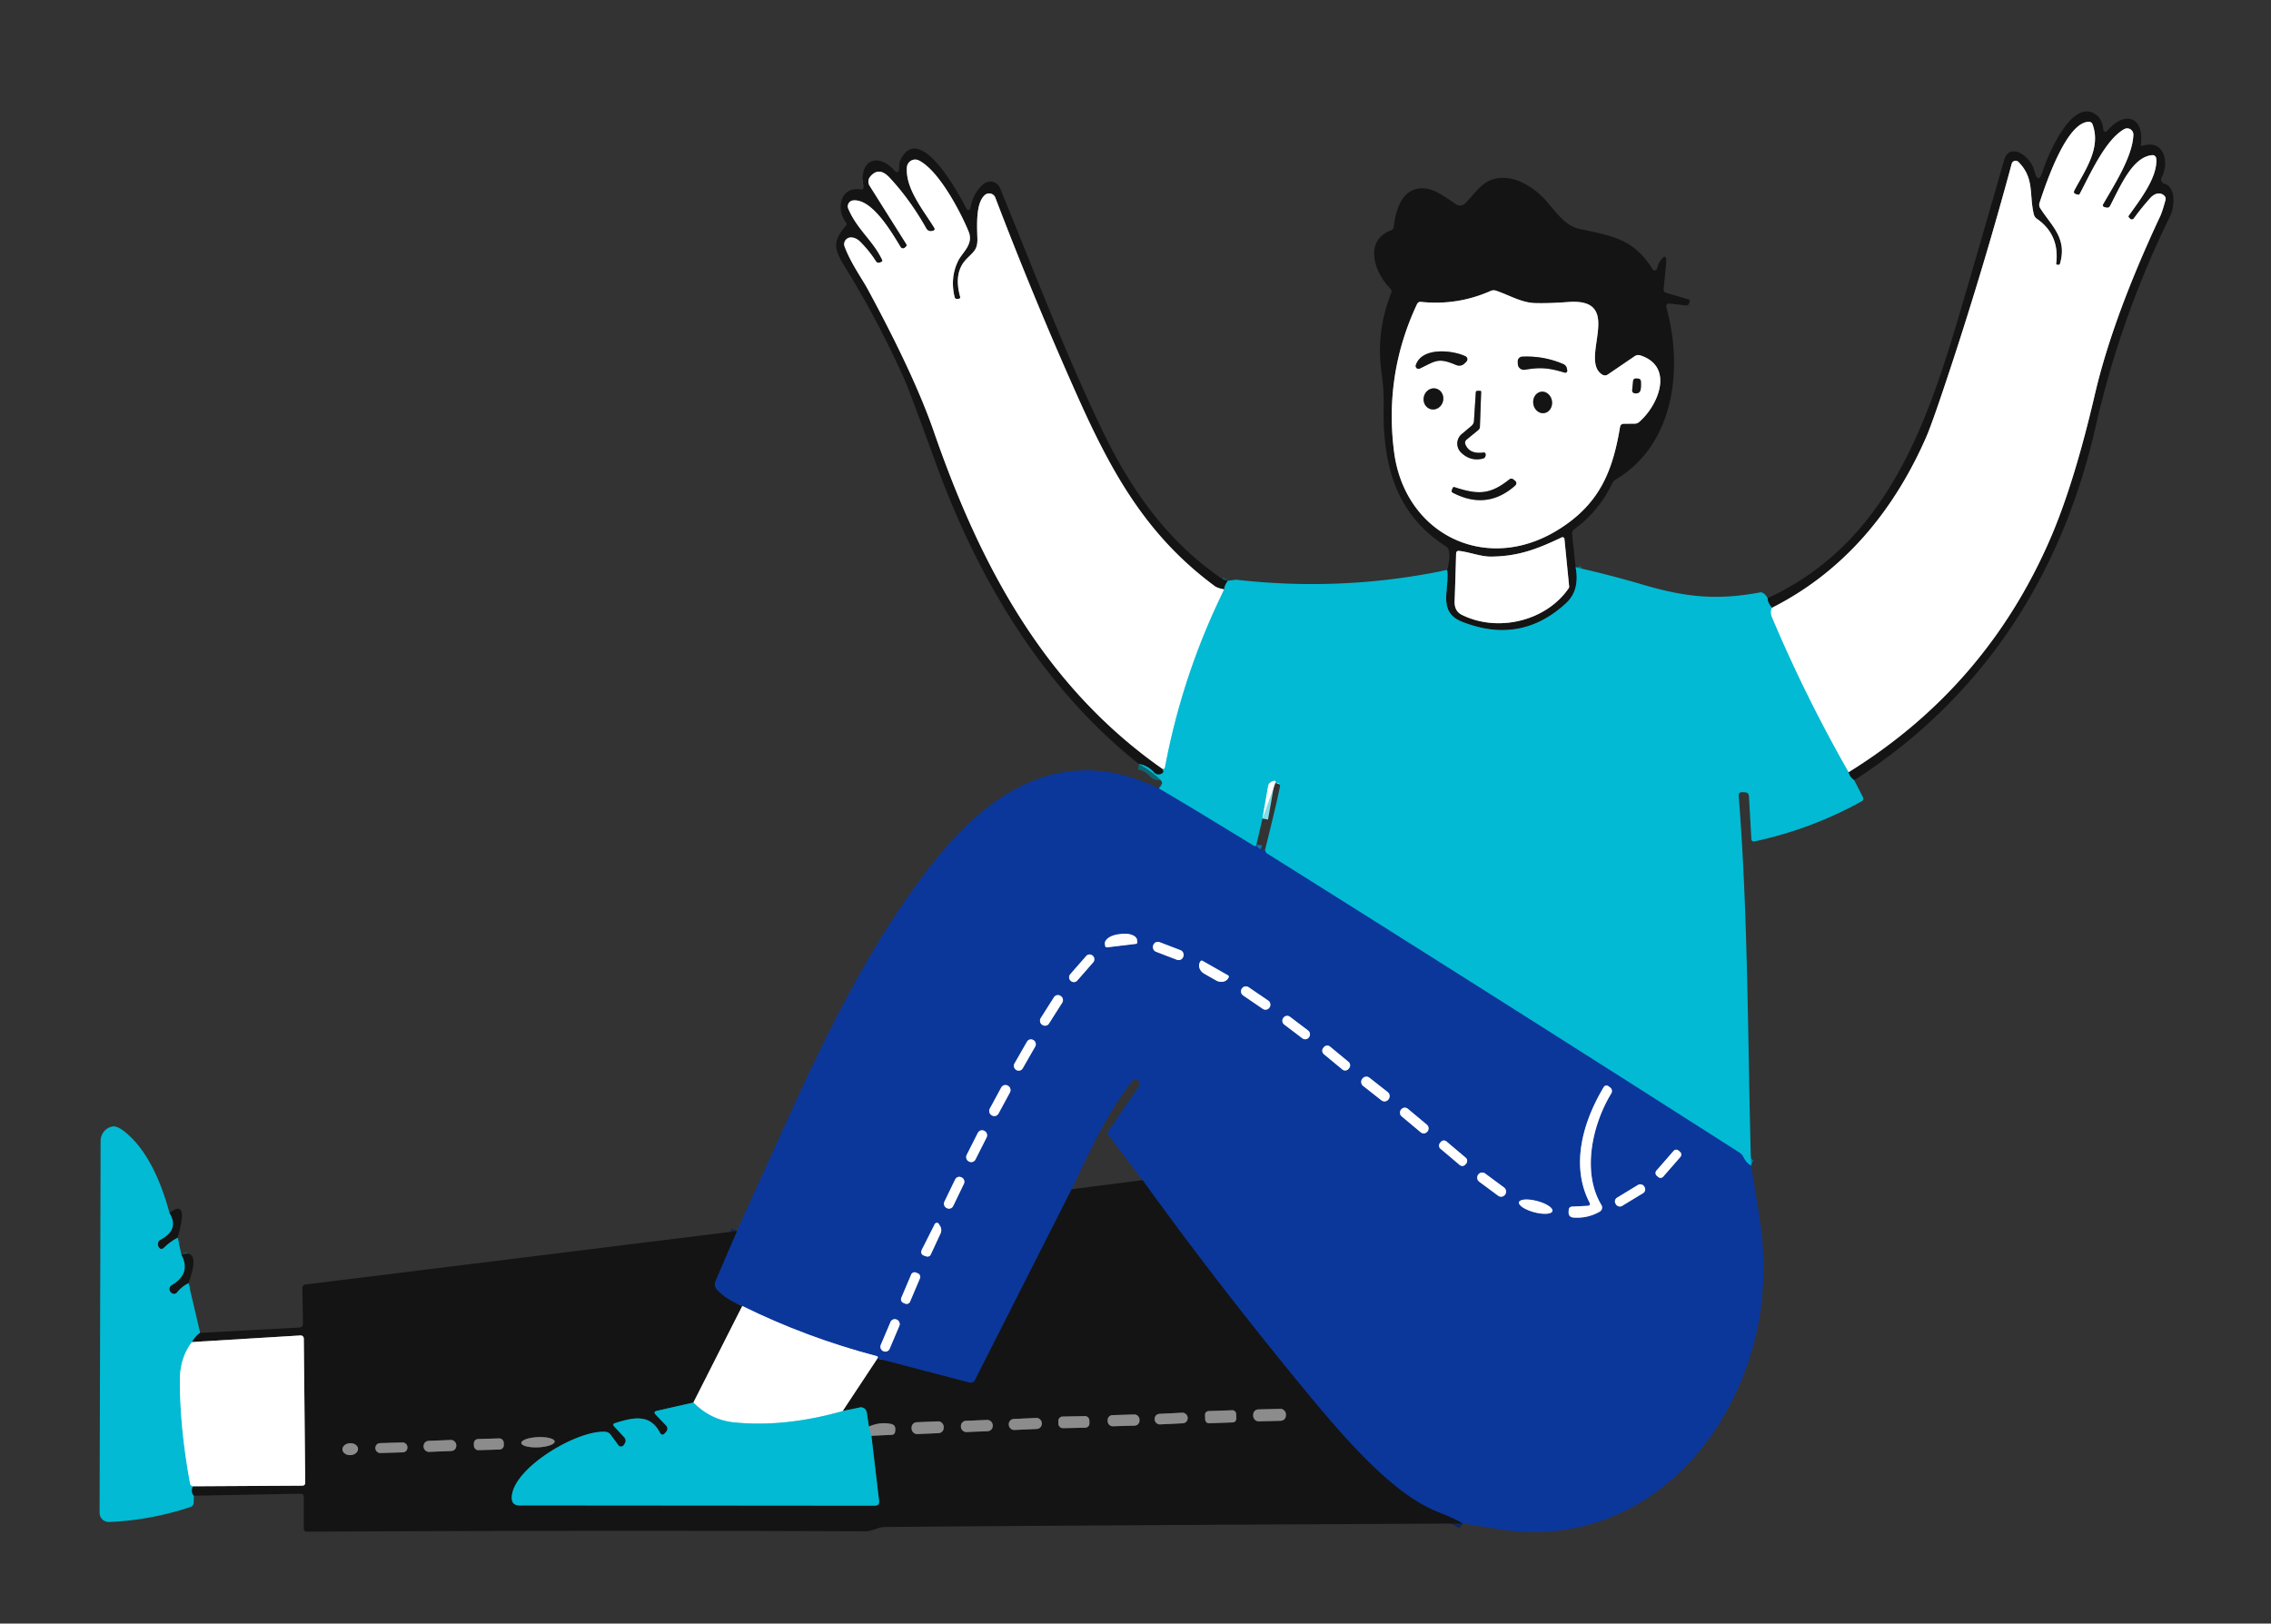 <svg xmlns="http://www.w3.org/2000/svg" viewBox="0 0 400 286"><rect x="0" y="0" width="400" height="286" fill="#333333" stroke="none"/><g fill="none" stroke-width="2"><path stroke="#0b6774" d="M326.59 137.44q-.86-.61-1-1.41" vector-effect="non-scaling-stroke"/><path stroke="#8a8a8a" d="M325.59 136.03q24.19-14.97 35.52-41.1 4.2-9.7 7.86-25.42 3.15-13.56 11.54-31.48.32-.67.9-2.76.14-.5-.25-.84c-.79-.68-1.76-.29-2.43.46q-1.55 1.73-2.89 3.58a.44.44 0 0 1-.69.03l-.2-.23q-.11-.13-.01-.27c1.84-2.6 5.18-6.81 4.84-10.1a.64.63 84.4 0 0-.68-.57c-3.39.27-5.46 5.09-7.42 8.9q-.24.46-.73.33l-.33-.09a.33.32 22.2 0 1-.2-.47c1.91-3.35 5.22-8.42 5.34-12.27a1.09 1.09 0 0 0-1.62-.98c-3.33 1.86-6.06 8.08-7.84 11.42q-.09.17-.27.13l-.31-.08q-.64-.15-.33-.72c1.82-3.45 4.73-7.43 3.18-11.59q-.16-.44-.63-.45c-3.88-.03-7.47 10.49-8.71 14.27a1.12 1.11-52.5 0 0 .12.94c1.96 3.1 4.79 5.26 3.49 9.75q-.08.29-.38.23l-.25-.06q-.06-.01-.05-.08.65-5.16-3.38-7.96a1.37 1.36-79.4 0 1-.56-.82c-.85-3.54.16-6.31-2.7-9.2a.71.71 0 0 0-1.19.31q-4.85 17.95-10.61 35.48-3.35 10.18-4.45 12.68c-5.67 12.94-14.44 23.64-27.17 30.07" vector-effect="non-scaling-stroke"/><path stroke="#0b6774" d="M312.1 107.07q-.81-.97-.76-1.71" vector-effect="non-scaling-stroke"/><path stroke="#81dde9" d="M325.59 136.03q-7.58-13.26-13.52-27.34-.38-.91.03-1.62" vector-effect="non-scaling-stroke"/><path stroke="#0779b7" d="M308.42 205.31q-.76-.31-1.38-1.52-.24-.47-.69-.76-41.49-26.5-83.19-52.68-.28-.18-.34-.64" vector-effect="non-scaling-stroke"/><path stroke="#81dde9" d="M224.64 137.91q.19-.53-.54-.28a1.13 1.11-5 0 0-.74.87l-1 5.7" vector-effect="non-scaling-stroke"/><path stroke="#0779b7" d="M221.3 148.79q-.06.46-.54.16-12.1-7.42-16.65-10.05" vector-effect="non-scaling-stroke"/><path stroke="#81dde9" d="M215.63 103.84q-7.37 14.96-10.45 31.41-.04.22-.36.24" vector-effect="non-scaling-stroke"/><path stroke="#0b6774" d="M277.52 99.93q.78 4.07-1.72 6.36-7.95 7.31-18.26 3.25c-4.45-1.75-2.18-5.75-2.65-9.14m-38.62 1.9q-.65.94-.64 1.54" vector-effect="non-scaling-stroke"/><path stroke="#8a8a8a" d="M215.63 103.84q-1.24-.26-1.66-.58c-11.85-8.76-18.01-19.63-24.13-33.32q-7.67-17.15-14.53-35.12a1.16 1.16 0 0 0-1.86-.45c-1.53 1.37-1.39 4.89-1.3 7.63.07 2.13-.81 2.4-2.09 3.82q-2.1 2.33-.94 6.48a.26.26 0 0 1-.23.33l-.31.02q-.36.03-.44-.32-.83-3.47.65-6.43c.72-1.43 2.7-2.87 1.84-5.04-1.08-2.73-5.03-10.68-8.77-12.59a1.46 1.46 0 0 0-2.12 1.18c-.31 3.78 2.94 7.61 4.84 10.72a.32.31-22.3 0 1-.2.47l-.26.06a.88.88 0 0 1-.95-.42q-2.84-5.07-6.47-8.97-1.89-2.04-3.43-.19a1.37 1.36-41.5 0 0-.1 1.61l6.47 10.28a.34.34 0 0 1-.06.43l-.21.19a.49.48 53.1 0 1-.74-.11c-1.52-2.49-4.99-8.53-8.35-8.22a1.05 1.05 0 0 0-.87 1.46c1.54 3.66 4.4 5.66 5.97 9.02q.11.24-.13.35l-.25.11a.58.57 61.9 0 1-.73-.23q-1.14-1.79-2.68-3.35-.84-.86-1.76-.83a1.19 1.18-11.1 0 0-1.07 1.59c1.03 2.82 3.03 5.6 4.06 7.49q8.2 15.12 11.65 25.08c8.37 24.2 19.81 45.14 40.35 59.5" vector-effect="non-scaling-stroke"/><path stroke="#0b6774" d="M204.82 135.49q.13.47.08.54a1.05 1.05 0 0 1-1.61.06q-1.12-1.25-2.69-1.5" vector-effect="non-scaling-stroke"/><path stroke="#102658" d="M257.62 268.38q-1.14-.75-4.39-2.04c-8.33-3.3-17.13-13.81-24.29-22.53q-14.54-17.68-27.7-35.92m-12.48 1.6-17.04 33.64a.84.84 0 0 1-.96.43l-16.22-4.25" vector-effect="non-scaling-stroke"/><path stroke="#859bcd" d="M154.54 239.31q.18-.34-.08-.41-12.44-3.27-23.72-8.84" vector-effect="non-scaling-stroke"/><path stroke="#102658" d="M130.74 230.06q-2.86-1.12-4.44-2.83-.66-.72-.27-1.61l3.77-8.76" vector-effect="non-scaling-stroke"/><path stroke="#8a8a8a" d="m33.97 261.82 19.32-.11a.48.48 0 0 0 .47-.48l-.25-25.44a.55.55 0 0 0-.59-.54l-19.11 1.16m96.93-6.35-8.61 17.01" vector-effect="non-scaling-stroke"/><path stroke="#0b6774" d="m122.13 247.07-6.43 1.46q-.7.16-.2.68l1.76 1.84q.59.62.01 1.25l-.25.27a.44.44 0 0 1-.72-.09c-1.79-3.48-4.67-2.81-7.94-1.8q-.57.18-.16.62l1.76 1.9a.87.86 39.1 0 1 .11 1.04l-.19.3a.59.58 42.4 0 1-.97.04l-1.37-1.86q-.33-.44-.89-.49c-4.9-.4-16.43 6.41-16.51 11.58q-.02 1.37 1.34 1.37l62.59.05q.86 0 .76-.86l-1.35-11.45" vector-effect="non-scaling-stroke"/><path stroke="#505050" d="m153.48 252.92 3.59-.16a.62.61 1.6 0 0 .59-.55l.03-.33q.07-.88-.79-1.05-1.91-.38-3.86.47" vector-effect="non-scaling-stroke"/><path stroke="#0b6774" d="m153.04 251.3-.38-2.49a1.04 1.04 0 0 0-1.24-.87l-3.01.64" vector-effect="non-scaling-stroke"/><path stroke="#8a8a8a" d="m148.41 248.58 6.13-9.27" vector-effect="non-scaling-stroke"/><path stroke="#81dde9" d="M148.41 248.58q-10.26 2.89-19.16 1.98-4.08-.42-7.12-3.49" vector-effect="non-scaling-stroke"/><path stroke="#0b6774" d="M29.85 213.65q1.83 2.95-1.56 4.75a.87.86-26.7 0 0-.38 1.14q.38.8 1.02.17 1.06-1.02 2.35-1.69m.68 3q1.79 3.33-1.7 5.38-.43.26-.39.77.04.33.39.6a.65.65 0 0 0 .9-.11q.84-1.05 2.04-1.64m2.06 8.77q-.78.52-1.45 1.62" vector-effect="non-scaling-stroke"/><path stroke="#81dde9" d="M33.81 236.41q-2.15 2.83-2.13 6.84.03 8.49 1.8 18.06.04.22.15.33.15.16.34.18" vector-effect="non-scaling-stroke"/><path stroke="#0b6774" d="M33.97 261.82q-.39 1.09.19 1.66" vector-effect="non-scaling-stroke"/><path stroke="#47a3b0" d="m153.04 251.3.44 1.62" vector-effect="non-scaling-stroke"/><path stroke="#8a8a8a" d="m286.02 74.65 1.94-.02q.41-.01.72-.27c3.42-2.92 6.26-9.77.26-11.75q-.54-.18-1.02.14l-4.74 3.23a.88.86-46.4 0 1-.93.03c-4.3-2.56 4.14-13.56-6-12.81q-3.52.26-5.88.19c-2.41-.07-4.52-1.4-6.89-2.19a1.3 1.29 41.8 0 0-.92.05q-5.86 2.6-12.26 1.93-.51-.05-.72.41-5.77 12.29-4.05 25.91c1.82 14.53 16.04 21.64 28.7 13.95 7.5-4.56 9.81-10.42 11.11-18.22q.1-.57.68-.58" vector-effect="non-scaling-stroke"/><path stroke="#8a8a8a" d="M275.06 94.67c-4.45 2.13-7.71 3.32-12.38 3.38-1.8.03-3.71-.76-5.65-1q-.54-.07-.56.49-.11 4.19-.26 8.36-.07 1.73 1.26 2.4c6.25 3.13 14.8 1.19 18.83-4.68a.5.44 63.4 0 0 .08-.3l-.83-8.38a.34.34 0 0 0-.49-.27m-16.94-31.91c-2.26-1.08-7.67-1.67-8.74 1.55a.5.5 0 0 0 .69.61c2.77-1.32 3.23-1.98 6.33-.65q.94.4 1.64-.33l.24-.25a.58.58 0 0 0-.16-.93m10.47 2.37c2.8-.48 4.23-.32 7 .51a.36.35-87.7 0 0 .45-.42l-.06-.31q-.12-.56-.65-.78-3.45-1.48-7.23-1.3a.81.81 0 0 0-.77.84l.01.44a1.08 1.07-5.6 0 0 1.25 1.02m20.43 2.09q-.03-.49-.52-.53-.2-.01-.41-.01a.44.44 0 0 0-.44.4l-.16 1.58q-.06.55.49.63.24.04.48-.04.41-.13.5-.59.11-.52.06-1.44m-36.999 4.863a1.87 1.73 104.2 0 0 2.136-1.389 1.87 1.73 104.2 0 0-1.218-2.237 1.87 1.73 104.2 0 0-2.136 1.389 1.87 1.73 104.2 0 0 1.218 2.237m6.329 5.327 2.01-1.64a.79.79 0 0 0 .3-.6l.22-6.11q.01-.21-.2-.21h-.44q-.28 0-.3.28l-.32 5.01q-.03.53-.44.88l-1.72 1.45a2.19 2.18 47.2 0 0-.12 3.24q1.65 1.6 3.81 1.08.49-.12.52-.62.02-.51-.4-.45-2.41.32-3.15-1.39-.23-.54.23-.92m13.628-4.639a1.9 1.66 81.9 0 0 1.375-2.115 1.9 1.66 81.9 0 0-1.91-1.647 1.9 1.66 81.9 0 0-1.376 2.115 1.9 1.66 81.9 0 0 1.91 1.647M265.88 84.43c-3.42 2.73-5.54 2.75-9.68 1.39a.28.28 0 0 0-.35.17l-.13.36q-.11.3.18.45 6.02 3.14 10.99-1.28a.53.53 0 0 0-.03-.82l-.36-.28a.52.51-45.5 0 0-.62.01" vector-effect="non-scaling-stroke"/><path stroke="#859bcd" d="m194.98 166.88 5.08-.61a.29.29 0 0 0 .26-.33l-.05-.36a2.6 1.38-6.9 0 0-2.74-1.06l-.5.06a2.6 1.38-6.9 0 0-2.42 1.68l.05.37a.29.29 0 0 0 .32.25m13.45 1.608a.85.85 0 0 0-.489-1.099l-3.697-1.419a.85.85 0 0 0-1.098.49l-.036.093a.85.85 0 0 0 .489 1.098l3.697 1.419a.85.85 0 0 0 1.098-.49l.036-.093m-15.86 1.012a.79.79 0 0 0-.073-1.115l-.06-.052a.79.79 0 0 0-1.115.074l-2.833 3.235a.79.79 0 0 0 .074 1.115l.06.052a.79.79 0 0 0 1.115-.074l2.833-3.235m23.719 2.311-4.48-2.55a.28.28 0 0 0-.39.11l-.07.13a1.67 1.39 29.6 0 0 .77 2.03l2.07 1.18a1.67 1.39 29.6 0 0 2.13-.38l.08-.14a.28.28 0 0 0-.11-.38m7.334 5.638a.84.84 0 0 0-.22-1.168l-3.487-2.378a.84.84 0 0 0-1.167.22l-.034.05a.84.84 0 0 0 .22 1.168l3.487 2.378a.84.84 0 0 0 1.167-.22l.034-.05m-36.516-.841a.82.82 0 0 0-.253-1.132l-.084-.053a.82.82 0 0 0-1.132.253l-2.347 3.698a.82.82 0 0 0 .253 1.132l.084.053a.82.82 0 0 0 1.132-.253l2.347-3.698m43.47 6.083a.81.81 0 0 0-.155-1.136l-3.218-2.442a.81.81 0 0 0-1.135.155l-.048.064a.81.81 0 0 0 .155 1.135l3.218 2.442a.81.81 0 0 0 1.135-.155l.048-.064m-48.231 1.643a.8.8 0 0 0-.297-1.091l-.069-.04a.8.8 0 0 0-1.092.296l-2.216 3.87a.8.8 0 0 0 .297 1.093l.069.04a.8.8 0 0 0 1.092-.297l2.216-3.87m55.293 3.812a.76.76 0 0 0-.1-1.07l-3.283-2.715a.76.76 0 0 0-1.07.1l-.127.155a.76.76 0 0 0 .1 1.07l3.283 2.715a.76.76 0 0 0 1.07-.1l.127-.155m6.954 5.468a.86.86 0 0 0-.144-1.208l-3.254-2.56a.86.86 0 0 0-1.208.144l-.061.078a.86.86 0 0 0 .144 1.208l3.253 2.56a.86.86 0 0 0 1.208-.144l.061-.078m-66.696-1.198a.84.84 0 0 0-.34-1.138l-.07-.039a.84.84 0 0 0-1.138.34l-2.026 3.747a.84.84 0 0 0 .34 1.139l.07.038a.84.84 0 0 0 1.138-.34l2.026-3.747M279.59 212.42l-2.65.13q-.61.03-.64.64l-.01.28q-.05.95.89 1.01 2.48.17 4.58-1.04a.84.84 0 0 0 .3-1.17c-3.5-5.8-1.58-14.22 1.74-19.66a.8.79-57.5 0 0-.23-1.07l-.31-.22a.55.55 0 0 0-.78.17c-3.64 6.04-5.9 13.76-2.53 20.31q.31.59-.36.62m-28.148-13.123a.82.82 0 0 0-.103-1.156l-3.375-2.822a.82.82 0 0 0-1.155.103l-.052.061a.82.82 0 0 0 .104 1.156l3.375 2.822a.82.82 0 0 0 1.155-.103l.052-.061m-77.659 1.05a.83.83 0 0 0-.367-1.115l-.071-.036a.83.83 0 0 0-1.115.367l-1.975 3.91a.83.83 0 0 0 .367 1.115l.071.036a.83.83 0 0 0 1.115-.367l1.975-3.91m84.484 4.587a.69.69 0 0 0-.081-.972l-3.422-2.892a.69.69 0 0 0-.973.082l-.18.214a.69.69 0 0 0 .081.972l3.422 2.892a.69.69 0 0 0 .973-.082l.18-.214m37.72-1.146a.61.61 0 0 0-.059-.861l-.286-.25a.61.61 0 0 0-.86.059l-3.051 3.496a.61.61 0 0 0 .059.861l.286.25a.61.61 0 0 0 .86-.059l3.051-3.496m-30.868 6.622a.86.86 0 0 0-.18-1.202l-3.36-2.487a.86.86 0 0 0-1.203.18l-.036.048a.86.86 0 0 0 .18 1.203l3.36 2.487a.86.86 0 0 0 1.203-.18l.035-.048m-95.332-1.898a.81.81 0 0 0-.376-1.082l-.09-.044a.81.81 0 0 0-1.082.377l-1.906 3.943a.81.81 0 0 0 .376 1.082l.09.044a.81.81 0 0 0 1.082-.377l1.906-3.943m119.793.471a.77.77 0 0 0-1.057-.258l-3.709 2.255a.77.77 0 0 0-.258 1.058l.084.137a.77.77 0 0 0 1.057.258l3.709-2.255a.77.77 0 0 0 .258-1.058l-.084-.137m-16.143 4.36a3.05 1.02 14.9 0 0-2.685-1.77 3.05 1.02 14.9 0 0-3.21.202 3.05 1.02 14.9 0 0 2.686 1.77 3.05 1.02 14.9 0 0 3.21-.202M164.64 215.64l-2.24 4.44q-.44.88.5 1.16l.29.09a.63.63 0 0 0 .75-.34l1.72-3.71a1.39 1.38-47.5 0 0-.05-1.25l-.23-.4a.42.42 0 0 0-.74.01m-2.598 9.527a.64.64 0 0 0-.339-.84l-.368-.155a.64.64 0 0 0-.84.339l-1.757 4.142a.64.64 0 0 0 .339.84l.368.155a.64.64 0 0 0 .84-.339l1.757-4.142m-3.626 8.371a.81.81 0 0 0-.43-1.062l-.073-.032a.81.81 0 0 0-1.062.43l-1.727 4.068a.81.81 0 0 0 .43 1.062l.073.032a.81.81 0 0 0 1.062-.43l1.727-4.068" vector-effect="non-scaling-stroke"/><path stroke="#505050" d="M226.487 249.1a.94.94 0 0 0-.963-.917l-3.88.095a.94.94 0 0 0-.916.962l.005.22a.94.94 0 0 0 .963.917l3.88-.095a.94.94 0 0 0 .916-.962l-.005-.22m-8.764-.065a.63.63 0 0 0-.652-.608l-4.217.147a.63.63 0 0 0-.608.652l.031.88a.63.63 0 0 0 .652.607l4.217-.147a.63.63 0 0 0 .608-.652l-.031-.88m-8.538.674a.89.89 0 0 0-.933-.846l-4.035.198a.89.89 0 0 0-.846.932l.004.08a.89.89 0 0 0 .933.846l4.035-.198a.89.89 0 0 0 .846-.932l-.004-.08m-8.489.309a.87.87 0 0 0-.896-.844l-3.858.115a.87.87 0 0 0-.844.895l.006.22a.87.87 0 0 0 .896.844l3.858-.115a.87.87 0 0 0 .844-.895l-.006-.22m-8.822.181a.75.75 0 0 0-.764-.736l-3.96.076a.75.75 0 0 0-.735.764l.01.54a.75.75 0 0 0 .765.736l3.96-.076a.75.75 0 0 0 .735-.764l-.01-.54m-8.38.46a.92.92 0 0 0-.961-.877l-3.976.18a.92.92 0 0 0-.877.961l.004.1a.92.92 0 0 0 .961.877l3.976-.18a.92.92 0 0 0 .877-.961l-.004-.1m-8.65.36a.92.92 0 0 0-.956-.883l-3.757.151a.92.92 0 0 0-.883.956l.006.14a.92.92 0 0 0 .956.883l3.757-.151a.92.92 0 0 0 .883-.956l-.006-.14m-8.631.274a.95.95 0 0 0-.99-.91l-3.756.158a.95.95 0 0 0-.91.989l.008.18a.95.95 0 0 0 .99.909l3.756-.158a.95.95 0 0 0 .91-.989l-.008-.18m-68.517 2.636a2.94.9-2.6 0 0-2.978-.766 2.94.9-2.6 0 0-2.896 1.032 2.94.9-2.6 0 0 2.978.766 2.94.9-2.6 0 0 2.896-1.032m-8.975.195a.76.76 0 0 0-.782-.737l-3.738.11a.76.76 0 0 0-.737.783l.013.44a.76.76 0 0 0 .782.737l3.738-.11a.76.76 0 0 0 .737-.783l-.013-.44m-8.357.413a.91.91 0 0 0-.945-.873l-3.937.158a.91.91 0 0 0-.873.946l.005.12a.91.91 0 0 0 .946.872l3.936-.158a.91.91 0 0 0 .873-.946l-.005-.12m-8.607.372a.83.83 0 0 0-.855-.805l-3.978.118a.83.83 0 0 0-.805.855l.002.08a.83.83 0 0 0 .855.805l3.978-.118a.83.83 0 0 0 .805-.855l-.002-.08m-8.7.307a1.37 1.05-2.8 0 0-1.42-.982 1.37 1.05-2.8 0 0-1.316 1.116 1.37 1.05-2.8 0 0 1.42.982 1.37 1.05-2.8 0 0 1.316-1.116" vector-effect="non-scaling-stroke"/></g><path fill="#141414" d="M326.59 137.44q-.86-.61-1-1.41 24.19-14.97 35.52-41.1 4.2-9.7 7.86-25.42 3.15-13.56 11.54-31.48.32-.67.9-2.76.14-.5-.25-.84c-.79-.68-1.76-.29-2.43.46q-1.55 1.73-2.89 3.58a.44.44 0 0 1-.69.03l-.2-.23q-.11-.13-.01-.27c1.84-2.6 5.18-6.81 4.84-10.1a.64.63 84.4 0 0-.68-.57c-3.39.27-5.46 5.09-7.42 8.9q-.24.46-.73.33l-.33-.09a.33.32 22.2 0 1-.2-.47c1.91-3.35 5.22-8.42 5.34-12.27a1.09 1.09 0 0 0-1.62-.98c-3.33 1.86-6.06 8.08-7.84 11.42q-.09.17-.27.13l-.31-.08q-.64-.15-.33-.72c1.82-3.45 4.73-7.43 3.18-11.59q-.16-.44-.63-.45c-3.88-.03-7.47 10.49-8.71 14.27a1.12 1.11-52.5 0 0 .12.94c1.96 3.1 4.79 5.26 3.49 9.75q-.08.29-.38.23l-.25-.06q-.06-.01-.05-.08.65-5.16-3.38-7.96a1.37 1.36-79.4 0 1-.56-.82c-.85-3.54.16-6.31-2.7-9.2a.71.71 0 0 0-1.19.31q-4.85 17.95-10.61 35.48-3.35 10.18-4.45 12.68c-5.67 12.94-14.44 23.64-27.17 30.07q-.81-.97-.76-1.71c20.87-9.57 28.04-30.46 34-50.75q3.87-13.17 7.64-26.36.52-1.82 2.1-1.55c1.45.25 2.89 2 3.24 3.37q.66 2.61 1.47.06c.76-2.38 4.73-12.13 8.82-10.27q1.67.77 1.86 3.01a.37.36 62.8 0 0 .64.21c2.94-3.5 6.55-2.8 5.98 2.37q-.03.33.28.23c3.7-1.17 4.82 2.77 3.37 5.56a.77.77 0 0 0 .45 1.1c2.24.7 1.72 4.35 1.06 5.7q-8.74 17.81-13.14 37.12c-5.96 26.2-19.82 47.69-42.52 62.28z"/><path fill="#fff" d="M325.59 136.03q-7.58-13.26-13.52-27.34-.38-.91.03-1.62c12.73-6.43 21.5-17.13 27.17-30.07q1.1-2.5 4.45-12.68 5.76-17.53 10.61-35.48a.71.71 0 0 1 1.19-.31c2.86 2.89 1.85 5.66 2.7 9.2a1.37 1.36-79.4 0 0 .56.82q4.03 2.8 3.38 7.96-.01.07.05.08l.25.06q.3.06.38-.23c1.3-4.49-1.53-6.65-3.49-9.75a1.12 1.11-52.5 0 1-.12-.94c1.24-3.78 4.83-14.3 8.71-14.27q.47.01.63.45c1.55 4.16-1.36 8.14-3.18 11.59q-.31.57.33.72l.31.08q.18.04.27-.13c1.78-3.34 4.51-9.56 7.84-11.42a1.09 1.09 0 0 1 1.62.98c-.12 3.85-3.43 8.92-5.34 12.27a.33.32 22.2 0 0 .2.47l.33.09q.49.13.73-.33c1.96-3.81 4.03-8.63 7.42-8.9a.64.63 84.4 0 1 .68.57c.34 3.29-3 7.5-4.84 10.1q-.1.14.01.27l.2.23a.44.44 0 0 0 .69-.03q1.34-1.85 2.89-3.58c.67-.75 1.64-1.14 2.43-.46q.39.34.25.84-.58 2.09-.9 2.76-8.39 17.92-11.54 31.48-3.66 15.72-7.86 25.42-11.33 26.13-35.52 41.1z"/><path fill="#141414" d="M216.27 102.3q-.65.94-.64 1.54-1.24-.26-1.66-.58c-11.85-8.76-18.01-19.63-24.13-33.32q-7.67-17.15-14.53-35.12a1.16 1.16 0 0 0-1.86-.45c-1.53 1.37-1.39 4.89-1.3 7.63.07 2.13-.81 2.4-2.09 3.82q-2.1 2.33-.94 6.48a.26.26 0 0 1-.23.33l-.31.02q-.36.03-.44-.32-.83-3.47.65-6.43c.72-1.43 2.7-2.87 1.84-5.04-1.08-2.73-5.03-10.68-8.77-12.59a1.46 1.46 0 0 0-2.12 1.18c-.31 3.78 2.94 7.61 4.84 10.72a.32.31-22.3 0 1-.2.47l-.26.06a.88.88 0 0 1-.95-.42q-2.84-5.07-6.47-8.97-1.89-2.04-3.43-.19a1.37 1.36-41.5 0 0-.1 1.61l6.47 10.28a.34.34 0 0 1-.06.43l-.21.19a.49.48 53.1 0 1-.74-.11c-1.52-2.49-4.99-8.53-8.35-8.22a1.05 1.05 0 0 0-.87 1.46c1.54 3.66 4.4 5.66 5.97 9.02q.11.24-.13.35l-.25.11a.58.57 61.9 0 1-.73-.23q-1.14-1.79-2.68-3.35-.84-.86-1.76-.83a1.19 1.18-11.1 0 0-1.07 1.59c1.03 2.82 3.03 5.6 4.06 7.49q8.2 15.12 11.65 25.08c8.37 24.2 19.81 45.14 40.35 59.5q.13.47.08.54a1.05 1.05 0 0 1-1.61.06q-1.12-1.25-2.69-1.5c-17.07-13.57-28.38-32.65-35.8-53.07q-4.64-12.79-5.58-14.87-4.51-10.07-10.31-19.49c-1.69-2.75-2.64-4.4.09-7.38a.45.44 47.8 0 0 .02-.57c-1.82-2.32-1.08-6.41 2.61-5.85q.55.08.45-.47c-.88-4.77 2.6-6.15 5.62-2.7a.37.37 0 0 0 .64-.22l.06-.98q.03-.53.29-1.01c3.42-6.4 10.16 6.13 11.32 8.38q.71 1.38 1.02-.15.44-2.23 2.16-3.76a1.85 1.85 0 0 1 2.94.68c5.94 14.41 11.41 28.98 18.19 43.02 4.92 10.18 11.27 19.13 20.68 25.64q.56.39 1.27.51z"/><path fill="#fff" d="M215.63 103.84q-7.37 14.96-10.45 31.41-.04.22-.36.24c-20.54-14.36-31.98-35.3-40.35-59.5q-3.45-9.96-11.65-25.08c-1.03-1.89-3.03-4.67-4.06-7.49a1.19 1.18-11.1 0 1 1.07-1.59q.92-.03 1.76.83 1.54 1.56 2.68 3.35a.58.57 61.9 0 0 .73.23l.25-.11q.24-.11.13-.35c-1.57-3.36-4.43-5.36-5.97-9.02a1.05 1.05 0 0 1 .87-1.46c3.36-.31 6.83 5.73 8.35 8.22a.49.48 53.1 0 0 .74.11l.21-.19a.34.34 0 0 0 .06-.43l-6.47-10.28a1.37 1.36-41.5 0 1 .1-1.61q1.54-1.85 3.43.19 3.63 3.9 6.47 8.97a.88.88 0 0 0 .95.42l.26-.06a.32.31-22.3 0 0 .2-.47c-1.9-3.11-5.15-6.94-4.84-10.72a1.46 1.46 0 0 1 2.12-1.18c3.74 1.91 7.69 9.86 8.77 12.59.86 2.17-1.12 3.61-1.84 5.04q-1.48 2.96-.65 6.43.08.35.44.32l.31-.02a.26.26 0 0 0 .23-.33q-1.16-4.15.94-6.48c1.28-1.42 2.16-1.69 2.09-3.82-.09-2.74-.23-6.26 1.3-7.63a1.16 1.16 0 0 1 1.86.45q6.86 17.97 14.53 35.12c6.12 13.69 12.28 24.56 24.13 33.32q.42.32 1.66.58z"/><path fill="#141414" d="M277.52 99.93q.78 4.07-1.72 6.36-7.95 7.31-18.26 3.25c-4.45-1.75-2.18-5.75-2.65-9.14q.58-1.93.31-3.37-.09-.5-.52-.78c-8.91-5.71-11.18-14.47-10.97-24.77q.06-2.8-.38-5.93-.99-7.1 1.69-13.9.19-.48-.17-.85c-2.77-2.79-4.7-8.36.14-10.23q.44-.18.5-.65c.37-3.15 1.59-7.1 5.5-6.72 1.87.18 3.84 1.69 5.46 2.78a1.28 1.27 39.2 0 0 1.62-.16c1.41-1.42 2.74-3.44 4.5-4.1 3.43-1.28 7.09.83 9.42 3.29 1.71 1.81 3.47 4.7 6.05 5.27 5.93 1.31 9.65 1.73 13.05 7.16a.42.41 37 0 0 .75-.1q.24-.83.41-1.1 1.45-2.26 1.18.51l-.41 4.22a.57.57 0 0 0 .41.6l3.97 1.17a.33.33 0 0 1 .2.46l-.14.32q-.13.33-.49.29l-2.95-.34a.49.49 0 0 0-.53.62c3 10.71 1.47 24.21-8.89 30.37q-.43.26-.65.72-2.3 4.85-6.66 8.04-.45.33-.39.88l.62 5.83zm8.5-25.28 1.94-.02q.41-.01.72-.27c3.42-2.92 6.26-9.77.26-11.75q-.54-.18-1.02.14l-4.74 3.23a.88.86-46.4 0 1-.93.03c-4.3-2.56 4.14-13.56-6-12.81q-3.52.26-5.88.19c-2.41-.07-4.52-1.4-6.89-2.19a1.3 1.29 41.8 0 0-.92.05q-5.86 2.6-12.26 1.93-.51-.05-.72.41-5.77 12.29-4.05 25.91c1.82 14.53 16.04 21.64 28.7 13.95 7.5-4.56 9.81-10.42 11.11-18.22q.1-.57.68-.58zm-10.96 20.02c-4.45 2.13-7.71 3.32-12.38 3.38-1.8.03-3.71-.76-5.65-1q-.54-.07-.56.49-.11 4.19-.26 8.36-.07 1.73 1.26 2.4c6.25 3.13 14.8 1.19 18.83-4.68a.5.44 63.4 0 0 .08-.3l-.83-8.38a.34.34 0 0 0-.49-.27z"/><path fill="#fff" d="M285.34 75.23c-1.3 7.8-3.61 13.66-11.11 18.22-12.66 7.69-26.88.58-28.7-13.95q-1.72-13.62 4.05-25.91.21-.46.72-.41 6.4.67 12.26-1.93a1.3 1.29 41.8 0 1 .92-.05c2.37.79 4.48 2.12 6.89 2.19q2.36.07 5.88-.19c10.14-.75 1.7 10.25 6 12.81a.88.86-46.4 0 0 .93-.03l4.74-3.23q.48-.32 1.02-.14c6 1.98 3.16 8.83-.26 11.75q-.31.26-.72.27l-1.94.02q-.58.01-.68.58zm-27.22-12.47c-2.26-1.08-7.67-1.67-8.74 1.55a.5.5 0 0 0 .69.61c2.77-1.32 3.23-1.98 6.33-.65q.94.4 1.64-.33l.24-.25a.58.58 0 0 0-.16-.93zm10.47 2.37c2.8-.48 4.23-.32 7 .51a.36.35-87.7 0 0 .45-.42l-.06-.31q-.12-.56-.65-.78-3.45-1.48-7.23-1.3a.81.81 0 0 0-.77.84l.01.44a1.08 1.07-5.6 0 0 1.25 1.02zm20.43 2.09q-.03-.49-.52-.53-.2-.01-.41-.01a.44.44 0 0 0-.44.4l-.16 1.58q-.06.55.49.63.24.04.48-.04.41-.13.5-.59.11-.52.06-1.44zm-36.999 4.863a1.87 1.73 104.2 0 0 2.136-1.389 1.87 1.73 104.2 0 0-1.218-2.237 1.87 1.73 104.2 0 0-2.136 1.389 1.87 1.73 104.2 0 0 1.218 2.237zm6.329 5.327 2.01-1.64a.79.79 0 0 0 .3-.6l.22-6.11q.01-.21-.2-.21h-.44q-.28 0-.3.28l-.32 5.01q-.03.53-.44.88l-1.72 1.45a2.19 2.18 47.2 0 0-.12 3.24q1.65 1.6 3.81 1.08.49-.12.52-.62.02-.51-.4-.45-2.41.32-3.15-1.39-.23-.54.23-.92zm13.628-4.639a1.9 1.66 81.9 0 0 1.375-2.115 1.9 1.66 81.9 0 0-1.91-1.647 1.9 1.66 81.9 0 0-1.376 2.115 1.9 1.66 81.9 0 0 1.91 1.647zM265.88 84.43c-3.42 2.73-5.54 2.75-9.68 1.39a.28.28 0 0 0-.35.17l-.13.36q-.11.3.18.45 6.02 3.14 10.99-1.28a.53.53 0 0 0-.03-.82l-.36-.28a.52.51-45.5 0 0-.62.01z"/><path fill="#141414" d="M249.38 64.31c1.07-3.22 6.48-2.63 8.74-1.55a.58.58 0 0 1 .16.93l-.24.25q-.7.73-1.64.33c-3.1-1.33-3.56-.67-6.33.65a.5.5 0 0 1-.69-.61zm26.21 1.33c-2.77-.83-4.2-.99-7-.51a1.08 1.07-5.6 0 1-1.25-1.02l-.01-.44a.81.81 0 0 1 .77-.84q3.78-.18 7.23 1.3.53.22.65.78l.06.31a.36.35-87.7 0 1-.45.42zm13.43 1.58q.05.92-.06 1.44-.09.46-.5.59-.24.08-.48.04-.55-.08-.49-.63l.16-1.58a.44.44 0 0 1 .44-.4q.21 0 .41.01.49.04.52.53z"/><ellipse fill="#141414" rx="1.87" ry="1.73" transform="rotate(104.2 98.888 133.41)"/><path fill="#141414" d="M258.12 78.33q.74 1.71 3.15 1.39.42-.06.4.45-.03.5-.52.62-2.16.52-3.81-1.08a2.19 2.18 47.2 0 1 .12-3.24l1.72-1.45q.41-.35.44-.88l.32-5.01q.02-.28.3-.28h.44q.21 0 .2.21l-.22 6.11a.79.79 0 0 1-.3.6l-2.01 1.64q-.46.38-.23.92z"/><ellipse fill="#141414" rx="1.9" ry="1.66" transform="rotate(81.9 95.008 192.004)"/><path fill="#141414" d="M256.2 85.82c4.14 1.36 6.26 1.34 9.68-1.39a.52.51-45.5 0 1 .62-.01l.36.28a.53.53 0 0 1 .03.82q-4.97 4.42-10.99 1.28-.29-.15-.18-.45l.13-.36a.28.28 0 0 1 .35-.17z"/><path fill="#fff" d="M262.68 98.05c4.67-.06 7.93-1.25 12.38-3.38a.34.34 0 0 1 .49.27l.83 8.38a.5.44 63.4 0 1-.08.3c-4.03 5.87-12.58 7.81-18.83 4.68q-1.33-.67-1.26-2.4.15-4.17.26-8.36.02-.56.56-.49c1.94.24 3.85 1.03 5.65 1z"/><path fill="#02bad3" d="M277.52 99.93q6.04 1.35 11.7 3.02c7.87 2.33 13.32 2.79 20.76 1.41q.69-.13 1.36 1-.05.74.76 1.71-.41.71-.03 1.62 5.94 14.08 13.52 27.34.14.8 1 1.41l1.52 2.95q.26.51-.25.79-8.86 4.9-18.79 7.03-.56.12-.6-.46l-.42-7.46q-.04-.7-.75-.72l-.41-.02q-.69-.02-.64.67c1.69 21.53 1.56 43.4 2.17 65.09q-.76-.31-1.38-1.52-.24-.47-.69-.76-41.49-26.5-83.19-52.68-.28-.18-.34-.64 2.16-8.68 2.63-11.21.13-.71-.81-.59.19-.53-.54-.28a1.13 1.11-5 0 0-.74.87l-1 5.7-1.06 4.59q-.06.46-.54.16-12.1-7.42-16.65-10.05.98-.82.27-1.53-1.58-1.56-3.78-2.78 1.57.25 2.69 1.5a1.05 1.05 0 0 0 1.61-.06q.05-.07-.08-.54.32-.02.36-.24 3.08-16.45 10.45-31.41-.01-.6.64-1.54l1.37-.17a.81.81 0 0 1 .18 0q18.76 2.13 37.07-1.73c.47 3.39-1.8 7.39 2.65 9.14q10.31 4.06 18.26-3.25 2.5-2.29 1.72-6.36z"/><path fill="#0b379b" d="M204.11 138.9q4.55 2.63 16.65 10.05.48.3.54-.16.19.85 1.52.92.06.46.34.64 41.7 26.18 83.19 52.68.45.29.69.76.62 1.21 1.38 1.52.75 4.42 1.47 9.07 2.82 18.22-5.48 33.65c-8.03 14.95-23 24.11-40.28 21.38q-3.3-.52-6.51-1.03-1.14-.75-4.39-2.04c-8.33-3.3-17.13-13.81-24.29-22.53q-14.54-17.68-27.7-35.92l-5.92-7.8q-.35-.46-.02-.95l5.38-7.89a.57.56 36.4 0 0-.12-.76l-.27-.22a.58.57 37.7 0 0-.81.1c-4.65 5.99-7.47 12.28-10.72 19.12l-17.04 33.64a.84.84 0 0 1-.96.43l-16.22-4.25q.18-.34-.08-.41-12.44-3.27-23.72-8.84-2.86-1.12-4.44-2.83-.66-.72-.27-1.61l3.77-8.76q4.8-10.66 9.87-21.75c6.91-15.12 14.82-30.86 25.19-43.75 10.16-12.63 23.11-20.36 39.25-12.46zm-9.13 27.98 5.08-.61a.29.29 0 0 0 .26-.33l-.05-.36a2.6 1.38-6.9 0 0-2.74-1.06l-.5.06a2.6 1.38-6.9 0 0-2.42 1.68l.05.37a.29.29 0 0 0 .32.25zm13.45 1.608a.85.85 0 0 0-.489-1.099l-3.697-1.419a.85.85 0 0 0-1.098.49l-.036.093a.85.85 0 0 0 .489 1.098l3.697 1.419a.85.85 0 0 0 1.098-.49l.036-.093zm-15.86 1.011a.79.79 0 0 0-.073-1.115l-.06-.052a.79.79 0 0 0-1.115.074l-2.833 3.235a.79.79 0 0 0 .074 1.115l.06.052a.79.79 0 0 0 1.115-.074l2.833-3.235zm23.72 2.311-4.48-2.55a.28.28 0 0 0-.39.11l-.07.13a1.67 1.39 29.6 0 0 .77 2.03l2.07 1.18a1.67 1.39 29.6 0 0 2.13-.38l.08-.14a.28.28 0 0 0-.11-.38zm7.334 5.638a.84.84 0 0 0-.22-1.168l-3.487-2.378a.84.84 0 0 0-1.167.22l-.034.05a.84.84 0 0 0 .22 1.168l3.487 2.378a.84.84 0 0 0 1.167-.22l.034-.05zm-36.516-.84a.82.82 0 0 0-.253-1.133l-.084-.053a.82.82 0 0 0-1.132.253l-2.347 3.698a.82.82 0 0 0 .253 1.132l.084.053a.82.82 0 0 0 1.132-.253l2.347-3.698zm43.47 6.081a.81.81 0 0 0-.155-1.135l-3.218-2.442a.81.81 0 0 0-1.135.155l-.048.064a.81.81 0 0 0 .155 1.135l3.218 2.442a.81.81 0 0 0 1.135-.155l.048-.064zm-48.23 1.643a.8.8 0 0 0-.298-1.091l-.069-.04a.8.8 0 0 0-1.092.296l-2.216 3.87a.8.8 0 0 0 .297 1.093l.069.04a.8.8 0 0 0 1.092-.297l2.216-3.87zm55.292 3.813a.76.76 0 0 0-.1-1.07l-3.283-2.715a.76.76 0 0 0-1.07.1l-.127.155a.76.76 0 0 0 .1 1.07l3.283 2.715a.76.76 0 0 0 1.07-.1l.127-.155zm6.954 5.468a.86.86 0 0 0-.144-1.208l-3.254-2.56a.86.86 0 0 0-1.208.144l-.061.078a.86.86 0 0 0 .144 1.208l3.253 2.56a.86.86 0 0 0 1.208-.144l.061-.078zm-66.697-1.198a.84.84 0 0 0-.34-1.138l-.07-.039a.84.84 0 0 0-1.138.34l-2.026 3.747a.84.84 0 0 0 .34 1.139l.07.038a.84.84 0 0 0 1.138-.34l2.026-3.747zM279.59 212.42l-2.65.13q-.61.03-.64.64l-.01.28q-.05.95.89 1.01 2.48.17 4.58-1.04a.84.84 0 0 0 .3-1.17c-3.5-5.8-1.58-14.22 1.74-19.66a.8.79-57.5 0 0-.23-1.07l-.31-.22a.55.55 0 0 0-.78.17c-3.64 6.04-5.9 13.76-2.53 20.31q.31.59-.36.62zm-28.147-13.123a.82.82 0 0 0-.104-1.156l-3.375-2.822a.82.82 0 0 0-1.155.103l-.052.061a.82.82 0 0 0 .104 1.156l3.375 2.822a.82.82 0 0 0 1.155-.103l.052-.061zm-77.659 1.05a.83.83 0 0 0-.367-1.115l-.071-.036a.83.83 0 0 0-1.115.367l-1.975 3.91a.83.83 0 0 0 .367 1.115l.071.036a.83.83 0 0 0 1.115-.367l1.975-3.91zm84.484 4.587a.69.69 0 0 0-.081-.972l-3.422-2.892a.69.69 0 0 0-.973.082l-.18.214a.69.69 0 0 0 .081.972l3.422 2.892a.69.69 0 0 0 .973-.082l.18-.214zm37.72-1.146a.61.61 0 0 0-.059-.861l-.286-.25a.61.61 0 0 0-.86.059l-3.051 3.496a.61.61 0 0 0 .059.861l.286.25a.61.61 0 0 0 .86-.059l3.051-3.496zm-30.869 6.623a.86.86 0 0 0-.18-1.203l-3.36-2.487a.86.86 0 0 0-1.202.18l-.036.048a.86.86 0 0 0 .18 1.203l3.36 2.487a.86.86 0 0 0 1.203-.18l.035-.048zm-95.332-1.898a.81.81 0 0 0-.376-1.082l-.09-.044a.81.81 0 0 0-1.082.377l-1.906 3.943a.81.81 0 0 0 .376 1.082l.09.044a.81.81 0 0 0 1.082-.377l1.906-3.943zm119.793.471a.77.77 0 0 0-1.057-.258l-3.709 2.255a.77.77 0 0 0-.258 1.058l.084.137a.77.77 0 0 0 1.057.258l3.709-2.255a.77.77 0 0 0 .258-1.058l-.084-.137zm-16.143 4.36a3.05 1.02 14.9 0 0-2.685-1.77 3.05 1.02 14.9 0 0-3.21.202 3.05 1.02 14.9 0 0 2.686 1.77 3.05 1.02 14.9 0 0 3.21-.202zM164.64 215.64l-2.24 4.44q-.44.88.5 1.16l.29.09a.63.63 0 0 0 .75-.34l1.72-3.71a1.39 1.38-47.5 0 0-.05-1.25l-.23-.4a.42.42 0 0 0-.74.01zm-2.598 9.527a.64.64 0 0 0-.339-.84l-.368-.155a.64.64 0 0 0-.84.339l-1.757 4.142a.64.64 0 0 0 .339.84l.368.155a.64.64 0 0 0 .84-.339l1.757-4.142zm-3.626 8.37a.81.81 0 0 0-.43-1.061l-.073-.032a.81.81 0 0 0-1.062.43l-1.727 4.068a.81.81 0 0 0 .43 1.062l.073.032a.81.81 0 0 0 1.062-.43l1.727-4.068z"/><path fill="#fff" d="m224.64 137.91-2.28 6.29 1-5.7a1.13 1.11-5 0 1 .74-.87q.73-.25.54.28zm-29.66 28.97a.29.29 0 0 1-.32-.25l-.05-.37a2.6 1.38-6.9 0 1 2.42-1.68l.5-.06a2.6 1.38-6.9 0 1 2.74 1.06l.05.36a.29.29 0 0 1-.26.33l-5.08.61z"/><rect width="5.66" height="1.8" x="-2.83" y="-.9" fill="#fff" rx=".85" transform="rotate(21 -349.044 638.878)"/><rect width="1.66" height="5.88" x="-.83" y="-2.94" fill="#fff" rx=".79" transform="rotate(41.2 -131.632 338.733)"/><path fill="#fff" d="M216.29 171.81a.28.28 0 0 1 .11.38l-.08.14a1.67 1.39 29.6 0 1-2.13.38l-2.07-1.18a1.67 1.39 29.6 0 1-.77-2.03l.07-.13a.28.28 0 0 1 .39-.11l4.48 2.55z"/><rect width="5.9" height="1.74" x="-2.95" y="-.87" fill="#fff" rx=".84" transform="rotate(34.3 -174.27 446.254)"/><rect width="1.74" height="6.02" x="-.87" y="-3.01" fill="#fff" rx=".82" transform="rotate(32.4 -213.723 407.726)"/><rect width="5.66" height="1.7" x="-2.83" y="-.85" fill="#fff" rx=".81" transform="rotate(37.2 -154.78 429.695)"/><rect width="1.68" height="6.06" x="-.84" y="-3.03" fill="#fff" rx=".8" transform="rotate(29.8 -258.983 432.128)"/><rect width="5.78" height="1.72" x="-2.89" y="-.86" fill="#fff" rx=".76" transform="rotate(39.6 -141.17 420.045)"/><rect width="5.86" height="1.82" x="-2.93" y="-.91" fill="#fff" rx=".86" transform="rotate(38.2 -155.87 445.723)"/><rect width="1.76" height="5.94" x="-.88" y="-2.97" fill="#fff" rx=".84" transform="rotate(28.4 -295.028 444.925)"/><path fill="#fff" d="M279.95 211.8c-3.37-6.55-1.11-14.27 2.53-20.31a.55.55 0 0 1 .78-.17l.31.22a.8.79-57.5 0 1 .23 1.07c-3.32 5.44-5.24 13.86-1.74 19.66a.84.84 0 0 1-.3 1.17q-2.1 1.21-4.58 1.04-.94-.06-.89-1.01l.01-.28q.03-.61.64-.64l2.65-.13q.67-.03.36-.62z"/><rect width="6.04" height="1.72" x="-3.02" y="-.86" fill="#fff" rx=".82" transform="rotate(39.9 -147.35 441.825)"/><path fill="#02bad3" d="M29.85 213.65q1.83 2.95-1.56 4.75a.87.86-26.7 0 0-.38 1.14q.38.8 1.02.17 1.06-1.02 2.35-1.69l.68 3q1.79 3.33-1.7 5.38-.43.26-.39.77.04.33.39.6a.65.65 0 0 0 .9-.11q.84-1.05 2.04-1.64l2.06 8.77q-.78.52-1.45 1.62-2.15 2.83-2.13 6.84.03 8.49 1.8 18.06.04.22.15.33.15.16.34.18-.39 1.09.19 1.66l-.05 1.24q-.02.56-.54.74-7 2.34-14.34 2.65a1.62 1.61-1 0 1-1.69-1.62l.18-65.49a2.61 2.53 85.1 0 1 2.09-2.56q.77-.13 1.97.78c4.3 3.3 6.71 9.4 8.07 14.43z"/><rect width="1.74" height="6.04" x="-.87" y="-3.02" fill="#fff" rx=".83" transform="rotate(26.8 -337.755 461.987)"/><rect width="5.86" height="1.66" x="-2.93" y="-.83" fill="#fff" rx=".69" transform="rotate(40.2 -149.597 451.27)"/><rect width="1.6" height="5.86" x="-.8" y="-2.93" fill="#fff" rx=".61" transform="rotate(41.1 -126.504 494.444)"/><rect width="5.9" height="1.78" x="-2.95" y="-.89" fill="#fff" rx=".86" transform="rotate(36.5 -185.056 502.717)"/><rect width="1.72" height="6" x="-.86" y="-3" fill="#fff" rx=".81" transform="rotate(25.8 -374.664 471.95)"/><path fill="#141414" d="M201.24 207.89q13.16 18.24 27.7 35.92c7.16 8.72 15.96 19.23 24.29 22.53q3.25 1.29 4.39 2.04-80.96.4-101.87.62c-1.08.01-2.13.76-3.37.75q-49.14-.2-98.27.07-.6 0-.6-.59v-5.48q0-.63-.62-.62l-18.73.35q-.58-.57-.19-1.66l19.32-.11a.48.48 0 0 0 .47-.48l-.25-25.44a.55.55 0 0 0-.59-.54l-19.11 1.16q.67-1.1 1.45-1.62l17.52-.94a.61.61 0 0 0 .58-.62l-.1-6.29q0-.6.59-.67l75.95-9.41-3.77 8.76q-.39.89.27 1.61 1.58 1.71 4.44 2.83l-8.61 17.01-6.43 1.46q-.7.16-.2.68l1.76 1.84q.59.62.01 1.25l-.25.27a.44.44 0 0 1-.72-.09c-1.79-3.48-4.67-2.81-7.94-1.8q-.57.18-.16.62l1.76 1.9a.87.86 39.1 0 1 .11 1.04l-.19.3a.59.58 42.4 0 1-.97.04l-1.37-1.86q-.33-.44-.89-.49c-4.9-.4-16.43 6.41-16.51 11.58q-.02 1.37 1.34 1.37l62.59.05q.86 0 .76-.86l-1.35-11.45 3.59-.16a.62.61 1.6 0 0 .59-.55l.03-.33q.07-.88-.79-1.05-1.91-.38-3.86.47l-.38-2.49a1.04 1.04 0 0 0-1.24-.87l-3.01.64 6.13-9.27 16.22 4.25a.84.84 0 0 0 .96-.43l17.04-33.64 12.48-1.6zm25.246 41.21a.94.94 0 0 0-.962-.917l-3.88.095a.94.94 0 0 0-.916.962l.005.22a.94.94 0 0 0 .963.917l3.88-.095a.94.94 0 0 0 .916-.962l-.005-.22zm-8.763-.065a.63.63 0 0 0-.652-.608l-4.217.147a.63.63 0 0 0-.608.652l.031.88a.63.63 0 0 0 .652.607l4.217-.147a.63.63 0 0 0 .608-.652l-.031-.88zm-8.538.673a.89.89 0 0 0-.933-.846l-4.035.198a.89.89 0 0 0-.846.932l.004.08a.89.89 0 0 0 .933.846l4.035-.198a.89.89 0 0 0 .846-.932l-.004-.08zm-8.49.309a.87.87 0 0 0-.895-.844l-3.858.115a.87.87 0 0 0-.844.895l.006.22a.87.87 0 0 0 .896.844l3.858-.115a.87.87 0 0 0 .844-.895l-.006-.22zm-8.82.18a.75.75 0 0 0-.765-.735l-3.96.076a.75.75 0 0 0-.735.764l.01.54a.75.75 0 0 0 .765.736l3.96-.076a.75.75 0 0 0 .735-.764l-.01-.54zm-8.38.461a.92.92 0 0 0-.961-.877l-3.976.18a.92.92 0 0 0-.877.961l.004.1a.92.92 0 0 0 .961.877l3.976-.18a.92.92 0 0 0 .877-.961l-.004-.1zm-8.65.36a.92.92 0 0 0-.956-.883l-3.757.151a.92.92 0 0 0-.883.956l.006.14a.92.92 0 0 0 .956.883l3.757-.151a.92.92 0 0 0 .883-.956l-.006-.14zm-8.631.274a.95.95 0 0 0-.99-.91l-3.756.158a.95.95 0 0 0-.91.989l.008.18a.95.95 0 0 0 .99.909l3.756-.158a.95.95 0 0 0 .91-.989l-.008-.18zm-68.517 2.635a2.94.9-2.6 0 0-2.978-.766 2.94.9-2.6 0 0-2.896 1.032 2.94.9-2.6 0 0 2.978.766 2.94.9-2.6 0 0 2.896-1.032zm-8.975.195a.76.76 0 0 0-.782-.737l-3.738.11a.76.76 0 0 0-.737.783l.013.44a.76.76 0 0 0 .782.737l3.738-.11a.76.76 0 0 0 .737-.783l-.013-.44zm-8.357.412a.91.91 0 0 0-.945-.872l-3.937.158a.91.91 0 0 0-.873.946l.005.12a.91.91 0 0 0 .946.872l3.936-.158a.91.91 0 0 0 .873-.946l-.005-.12zm-8.607.372a.83.83 0 0 0-.855-.805l-3.978.118a.83.83 0 0 0-.805.855l.002.08a.83.83 0 0 0 .855.805l3.978-.118a.83.83 0 0 0 .805-.855l-.002-.08zm-8.7.307a1.37 1.05-2.8 0 0-1.42-.982 1.37 1.05-2.8 0 0-1.316 1.116 1.37 1.05-2.8 0 0 1.42.982 1.37 1.05-2.8 0 0 1.316-1.116z"/><rect width="5.88" height="1.7" x="-2.94" y="-.85" fill="#fff" rx=".77" transform="rotate(-31.3 519.395 -407.14)"/><ellipse fill="#fff" rx="3.05" ry="1.02" transform="rotate(14.9 -677.512 1140.541)"/><path fill="#141414" d="M31.28 218.02q-1.29.67-2.35 1.69-.64.63-1.02-.17a.87.86-26.7 0 1 .38-1.14q3.39-1.8 1.56-4.75 3.5-2.66 1.43 4.37z"/><path fill="#fff" d="M164.64 215.64a.42.42 0 0 1 .74-.01l.23.4a1.39 1.38-47.5 0 1 .05 1.25l-1.72 3.71a.63.63 0 0 1-.75.34l-.29-.09q-.94-.28-.5-1.16l2.24-4.44z"/><path fill="#141414" d="M33.2 226.02q-1.2.59-2.04 1.64a.65.65 0 0 1-.9.11q-.35-.27-.39-.6-.04-.51.39-.77 3.49-2.05 1.7-5.38 3.49-1.13 1.24 5z"/><rect width="1.68" height="5.78" x="-.84" y="-2.89" fill="#fff" rx=".64" transform="rotate(23 -477.454 507.626)"/><path fill="#fff" d="m154.54 239.31-6.13 9.27q-10.26 2.89-19.16 1.98-4.08-.42-7.12-3.49l8.61-17.01q11.28 5.57 23.72 8.84.26.07.08.41z"/><rect width="1.7" height="6.04" x="-.85" y="-3.02" fill="#fff" rx=".81" transform="rotate(23 -499.736 502.895)"/><path fill="#fff" d="M33.97 261.82q-.19-.02-.34-.18-.11-.11-.15-.33-1.77-9.57-1.8-18.06-.02-4.01 2.13-6.84l19.11-1.16a.55.55 0 0 1 .59.54l.25 25.44a.48.48 0 0 1-.47.48l-19.32.11z"/><path fill="#02bad3" d="M122.13 247.07q3.04 3.07 7.12 3.49 8.9.91 19.16-1.98l3.01-.64a1.04 1.04 0 0 1 1.24.87l.38 2.49.44 1.62 1.35 11.45q.1.86-.76.86l-62.59-.05q-1.36 0-1.34-1.37c.08-5.17 11.61-11.98 16.51-11.58q.56.05.89.49l1.37 1.86a.59.58 42.4 0 0 .97-.04l.19-.3a.87.86 39.1 0 0-.11-1.04l-1.76-1.9q-.41-.44.16-.62c3.27-1.01 6.15-1.68 7.94 1.8a.44.44 0 0 0 .72.09l.25-.27q.58-.63-.01-1.25l-1.76-1.84q-.5-.52.2-.68l6.43-1.46z"/><rect width="5.76" height="2.1" x="-2.88" y="-1.05" fill="#8c8c8c" rx=".94" transform="rotate(-1.4 10313.22 -9026.268)"/><rect width="5.48" height="2.14" x="-2.74" y="-1.07" fill="#8c8c8c" rx=".63" transform="rotate(-2 7256.428 -6033.886)"/><rect width="5.82" height="1.86" x="-2.91" y="-.93" fill="#8c8c8c" rx=".89" transform="rotate(-2.8 5215.566 -4095.277)"/><rect width="5.6" height="1.96" x="-2.8" y="-.98" fill="#8c8c8c" rx=".87" transform="rotate(-1.7 8531.259 -6544.308)"/><rect width="5.46" height="2.04" x="-2.73" y="-1.02" fill="#8c8c8c" rx=".75" transform="rotate(-1.1 13143.028 -9726.707)"/><rect width="5.82" height="1.94" x="-2.91" y="-.97" fill="#8c8c8c" rx=".92" transform="rotate(-2.6 5617.067 -3853.53)"/><rect width="5.6" height="1.98" x="-2.8" y="-.99" fill="#8c8c8c" rx=".92" transform="rotate(-2.3 6342.88 -4159.798)"/><rect width="5.66" height="2.08" x="-2.83" y="-1.04" fill="#8c8c8c" rx=".95" transform="rotate(-2.4 6084.937 -3774.329)"/><path fill="#8c8c8c" d="m153.48 252.92-.44-1.62q1.95-.85 3.86-.47.86.17.79 1.05l-.03.33a.62.61 1.6 0 1-.59.55l-3.59.16z"/><ellipse fill="#8c8c8c" rx="2.94" ry=".9" transform="rotate(-2.6 5645.098 -1960.822)"/><rect width="5.26" height="1.96" x="-2.63" y="-.98" fill="#8c8c8c" rx=".76" transform="rotate(-1.7 8617.24 -2774.44)"/><rect width="5.76" height="1.94" x="-2.88" y="-.97" fill="#8c8c8c" rx=".91" transform="rotate(-2.3 6383.027 -1802.755)"/><rect width="5.64" height="1.74" x="-2.82" y="-.87" fill="#8c8c8c" rx=".83" transform="rotate(-1.7 8629.217 -2195.827)"/><ellipse fill="#8c8c8c" rx="1.37" ry="1.05" transform="rotate(-2.8 5253.543 -1134.458)"/></svg>